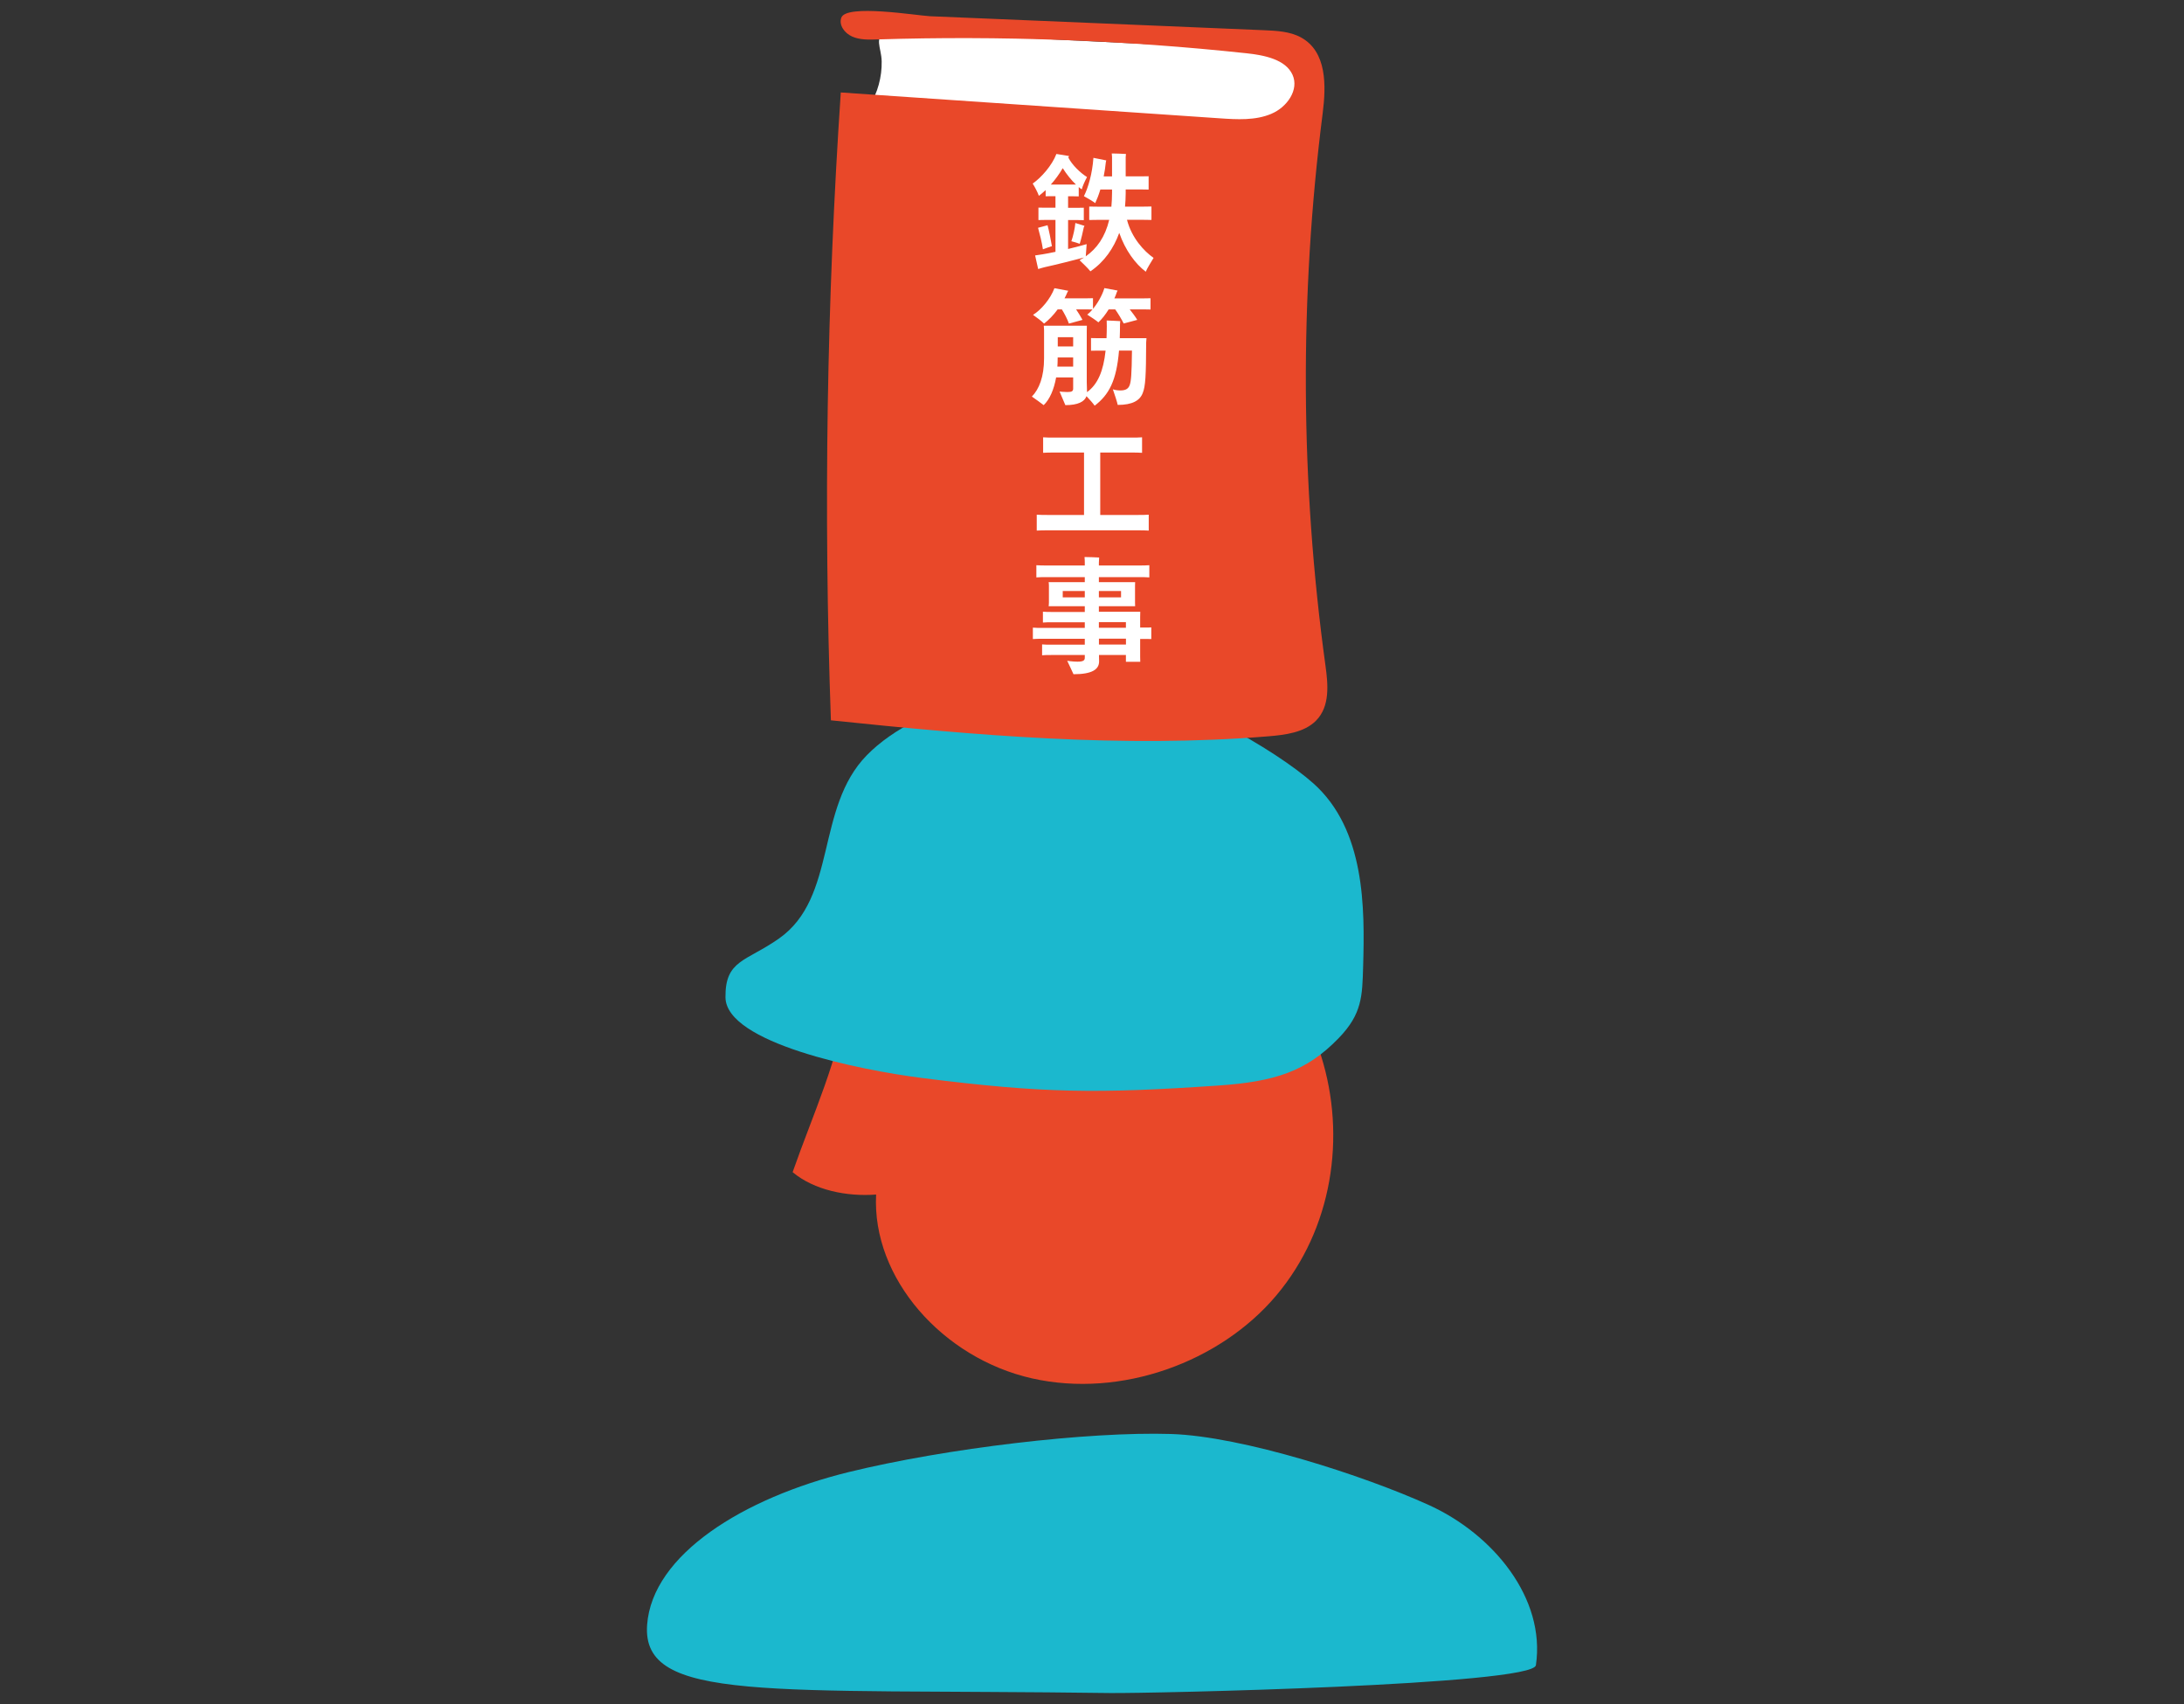 <svg enable-background="new 0 0 400 312" height="312" viewBox="0 0 400 312" width="400" xmlns="http://www.w3.org/2000/svg"><rect x="0" y="0" width="400" height="312" fill="#333333" stroke="none"/><path d="m160.46 218.72c-.79 15.37 12.23 29.98 28.56 33.66s34.46-2.99 44.73-15.18 12.86-29.07 8.21-43.86-16.02-27.43-30.14-35.81c-15.3-9.07-43.35-13.68-53 4.93-3.14 6.07-2.63 13.71-3.57 20.22-1.65 11.38-6.32 21.18-10.08 31.94 3.95 3.31 9.95 4.51 15.29 4.1z" fill="#e94829"/><path d="m223.02 198.77c10.47-.71 16.27-2.59 22.17-8.7 4.29-4.44 4.31-7.66 4.47-13.18.3-10.64.4-24.96-9.11-33.45-6.93-6.19-25.27-16.69-36.03-17.79-15.48-1.58-36.04 2.68-45.78 12.65-9.42 9.64-5.36 26-16.05 33.53-6.06 4.26-9.9 3.9-9.82 10.79.1 8.32 24.4 13.29 36.16 14.78 22.11 2.79 31.96 2.86 53.99 1.37z" fill="#1bb8ce"/><path d="m159.22 19.45c22.51 2.6 45.23 3.63 67.91 3.09 2.54-.06 5.14-.15 7.48-1.06 2.34-.9 4.39-2.8 4.6-5.11.24-2.57-1.85-4.93-4.38-6.06s-5.43-1.29-8.24-1.43c-14.29-.7-28.58-1.41-42.87-2.11-3.54-.17-7.07-.35-10.61-.52-2.46-.12-8.41-1.45-10.6-.53-2.62 1.1-1.08 2.88-1.03 5.52.05 2.85-.72 5.73-2.26 8.21z" fill="#fff"/><path d="m154.09 3.23c-.5 1.36.59 2.85 2 3.47s3.05.57 4.61.52c22.55-.71 45.16.13 67.57 2.53 3.31.35 7.19 1.13 8.46 3.95 1.22 2.72-.97 5.91-3.89 7.14-2.91 1.24-6.28 1.04-9.48.82-23.12-1.58-46.25-3.16-69.37-4.73-2.58 38.26-3.18 76.64-1.81 114.96 26.59 2.77 53.43 5.11 80.09 2.93 3.16-.26 6.62-.71 8.75-2.86 2.59-2.61 2.22-6.6 1.74-10.09-4.62-33.53-4.79-67.57-.51-101.14.64-5.04.79-11.26-3.96-13.87-2.02-1.11-4.48-1.23-6.83-1.33-13.58-.57-27.17-1.14-40.75-1.71-6.79-.28-13.58-.57-20.38-.85-2.48-.13-15.32-2.26-16.24.26z" fill="#e94829"/><g fill="#fff"><path d="m211.28 47.22c-.47.77-1.22 1.97-1.43 2.53-1.9-1.43-3.75-3.92-4.86-7.11-1.01 2.79-2.7 5.28-5.28 7.04-.49-.61-1.36-1.43-1.99-2.04.28-.16.56-.33.82-.49-1.48.4-5.4 1.38-7.25 1.78-.38.09-.8.23-1.15.33l-.56-2.49c.45-.07.87-.12 1.38-.21.59-.09 1.43-.26 2.35-.45v-5.84h-1.97c-.4 0-.77 0-1.15.02v-2.28c.35.02.75.02 1.15.02h1.97v-2.11h-.84c-.33 0-.63 0-.96.02v-1.14c-.42.4-.84.75-1.24 1.06-.21-.63-.75-1.64-1.13-2.25 1.55-1.08 3.54-3.31 4.34-5.42l2.32.38c-.02.07-.09.16-.14.26.66 1.36 2.25 2.86 3.43 3.59-.35.63-.84 1.69-.96 2.25-.19-.12-.38-.26-.56-.42v1.71c-.33-.02-.63-.02-.96-.02h-.99v2.11h1.71c.42 0 .8 0 1.17-.02v2.28c-.38-.02-.75-.02-1.17-.02h-1.71v5.3c1.48-.35 2.84-.73 3.4-.89l-.16 2.23c2.04-1.43 3.54-3.54 4.29-6.67h-2.23c-.56 0-1.03 0-1.43.02v-2.46c.4.02.87.02 1.43.02h2.63c.07-.8.12-1.64.12-2.53v-.61h-2.14c-.3.99-.63 1.83-.94 2.49-.4-.31-1.41-.92-2.07-1.27.77-1.53 1.53-4.08 1.74-7.02l2.35.47c-.02.05-.05.19-.07.28-.09.92-.23 1.81-.4 2.65h1.53v-3.57c0-.12-.02-.45-.05-.63.56 0 2.07.05 2.6.09-.02.16-.05.42-.05.56v3.54h2.93c.47 0 .89 0 1.27-.02v2.44c-.38-.02-.8-.02-1.27-.02h-2.93v.7c0 .8-.05 1.62-.12 2.44h3.43c.54 0 1.01 0 1.41-.02v2.46c-.4-.02-.87-.02-1.41-.02h-3.07c.84 3.26 3.07 5.72 4.87 6.97zm-20.27-1.57c-.19-1.29-.59-2.86-.89-3.94l1.74-.47c.26.96.59 2.6.8 3.83-.5.15-1.14.39-1.65.58zm1.45-11.86h4.13.47c-.87-.82-1.71-1.88-2.42-3-.63 1.08-1.38 2.11-2.18 3zm4.49 7.04 1.67.52c-.05.09-.07.19-.12.26-.16.8-.49 2.21-.75 3.03-.33-.14-1.06-.35-1.53-.47.33-.92.66-2.42.73-3.34z"/><path d="m209.92 62.71c-.02 6.2-.14 8-.61 9.2-.52 1.45-1.95 2.23-4.6 2.23-.09-.47-.56-1.92-.89-2.86.42.14.92.21 1.36.21.99 0 1.5-.31 1.74-1.03.23-.7.35-1.83.4-6.27h-2.37c-.47 5.54-1.83 8.07-4.46 10.09-.33-.47-.96-1.17-1.5-1.74-.35.99-1.53 1.64-3.87 1.64-.23-.54-.73-1.74-1.06-2.49.02 0 .75.09 1.43.09.82 0 1.06-.16 1.06-.63v-1.17-.87h-3.12c-.4 2.21-1.17 4.01-2.28 5.07-.45-.35-1.48-1.1-2.16-1.57 1.31-1.34 2.23-3.61 2.23-6.99v-5.23c0-.16-.02-.52-.05-.75h7.89c-.02.31-.02.61-.02.96v9.39c0 .33.05 1.38.05 1.81 1.97-1.43 3-3.87 3.4-7.6h-1.5c-.4 0-.8 0-1.17.02v-2.32c.38.02.77.02 1.17.02h1.67c.02-.68.05-1.41.05-2.16 0-.42-.02-.87-.02-1.08.77.02 1.97.09 2.49.12 0 .07-.05.33-.05.56 0 .92-.02 1.76-.05 2.56h4.9c-.03.22-.06.6-.06.79zm.8-8.1v2.06c-.38-.02-.73-.02-1.13-.02h-2.68c.47.59.99 1.27 1.38 1.92-.77.21-1.64.42-2.49.66-.38-.77-1.01-1.83-1.55-2.58h-1.2c-.59.96-1.24 1.78-1.88 2.37-.4-.35-1.41-1.01-2.04-1.41.3-.23.63-.56.96-.94-.31-.02-.61-.02-.96-.02h-2.04c.4.59.82 1.27 1.17 1.92l-2.49.68c-.28-.82-.84-1.88-1.29-2.6h-.77c-.77 1.06-1.67 1.97-2.49 2.6-.4-.42-1.38-1.15-2.02-1.6 1.46-.89 3.17-2.89 3.92-4.88l2.53.47-.16.28c-.16.38-.33.75-.52 1.1h4.15c.38 0 .7 0 1.06-.02v1.95c.84-1.01 1.67-2.42 2.09-3.8l2.42.45-.14.28c-.12.4-.28.77-.45 1.15h5.47c.42 0 .78 0 1.15-.02zm-14.17 12.51v-1.67h-2.84v.26c0 .47-.02.94-.05 1.41zm-2.82-5.38v1.69h2.82v-1.69z"/><path d="m210.39 94.24v2.91c-.56-.05-1.34-.05-2.28-.05h-15.93c-.96 0-1.71 0-2.3.05v-2.91c.59.05 1.34.05 2.3.05h6.36v-11.43h-5.4c-.84 0-1.53 0-2.09.05v-2.84c.56.05 1.24.05 2.09.05h13.96c.84 0 1.5 0 2.07-.05v2.84c-.56-.05-1.22-.05-2.07-.05h-5.59v11.43h6.59c.96 0 1.73 0 2.29-.05z"/><path d="m210.86 114.87v2.14c-.28-.02-.52-.02-.75-.02h-1.29v3.29l.02.89h-2.63v-1.24h-4.93c0 .47.02.99.02 1.17 0 1.46-1.27 2.35-4.69 2.35-.23-.54-.8-1.71-1.15-2.46.02 0 .99.16 1.88.16 1.01 0 1.34-.21 1.34-.7v-.52h-6.08c-.7 0-1.24 0-1.74.05v-1.99c.49.05 1.03.05 1.74.05h6.08v-1.08h-7.63c-.75 0-1.34 0-1.88.05v-2.09c.54.05 1.13.05 1.88.05h7.63v-1.03h-5.96c-.68 0-1.22 0-1.71.05v-1.99c.49.05 1.03.05 1.71.05h5.96v-1.05h-6.62c.02-.19.05-.4.05-.63v-3.15c0-.23-.02-.45-.05-.63h6.62v-.92h-6.76c-.87 0-1.55 0-2.11.05v-2.23c.56.05 1.24.05 2.11.05h6.76v-.52c0-.26-.02-.8-.05-1.03.56 0 2.14.05 2.68.09-.02.28-.05.68-.05.94v.52h7.13c.87 0 1.53 0 2.11-.05v2.23c-.59-.05-1.24-.05-2.11-.05h-7.13v.92h6.64c-.02.21-.02.4-.02.63v3.15l.02.63h-6.64v1.01h7.58c-.02.31-.02.61-.02.92v1.97h1.29c.24 0 .47 0 .75-.03zm-12.18-5.49v-1.17h-4.04v1.17zm2.58-1.17v1.17h4.06v-1.17zm0 6.73h4.95v-1.03h-4.95zm4.96 3.08v-1.08h-4.95v1.08z"/></g><path d="m214.46 262.56c13.08.41 35.38 7.63 47.19 12.99 11.81 5.35 21.46 17.07 19.65 29.35-.54 3.63-70.69 5.19-78.15 5.09-62.49-.84-85.68 1.8-84.63-12.49.95-12.88 17.65-23.23 36.9-27.96 17.92-4.39 43.91-7.45 59.04-6.98z" fill="#1bb8ce"/></svg>